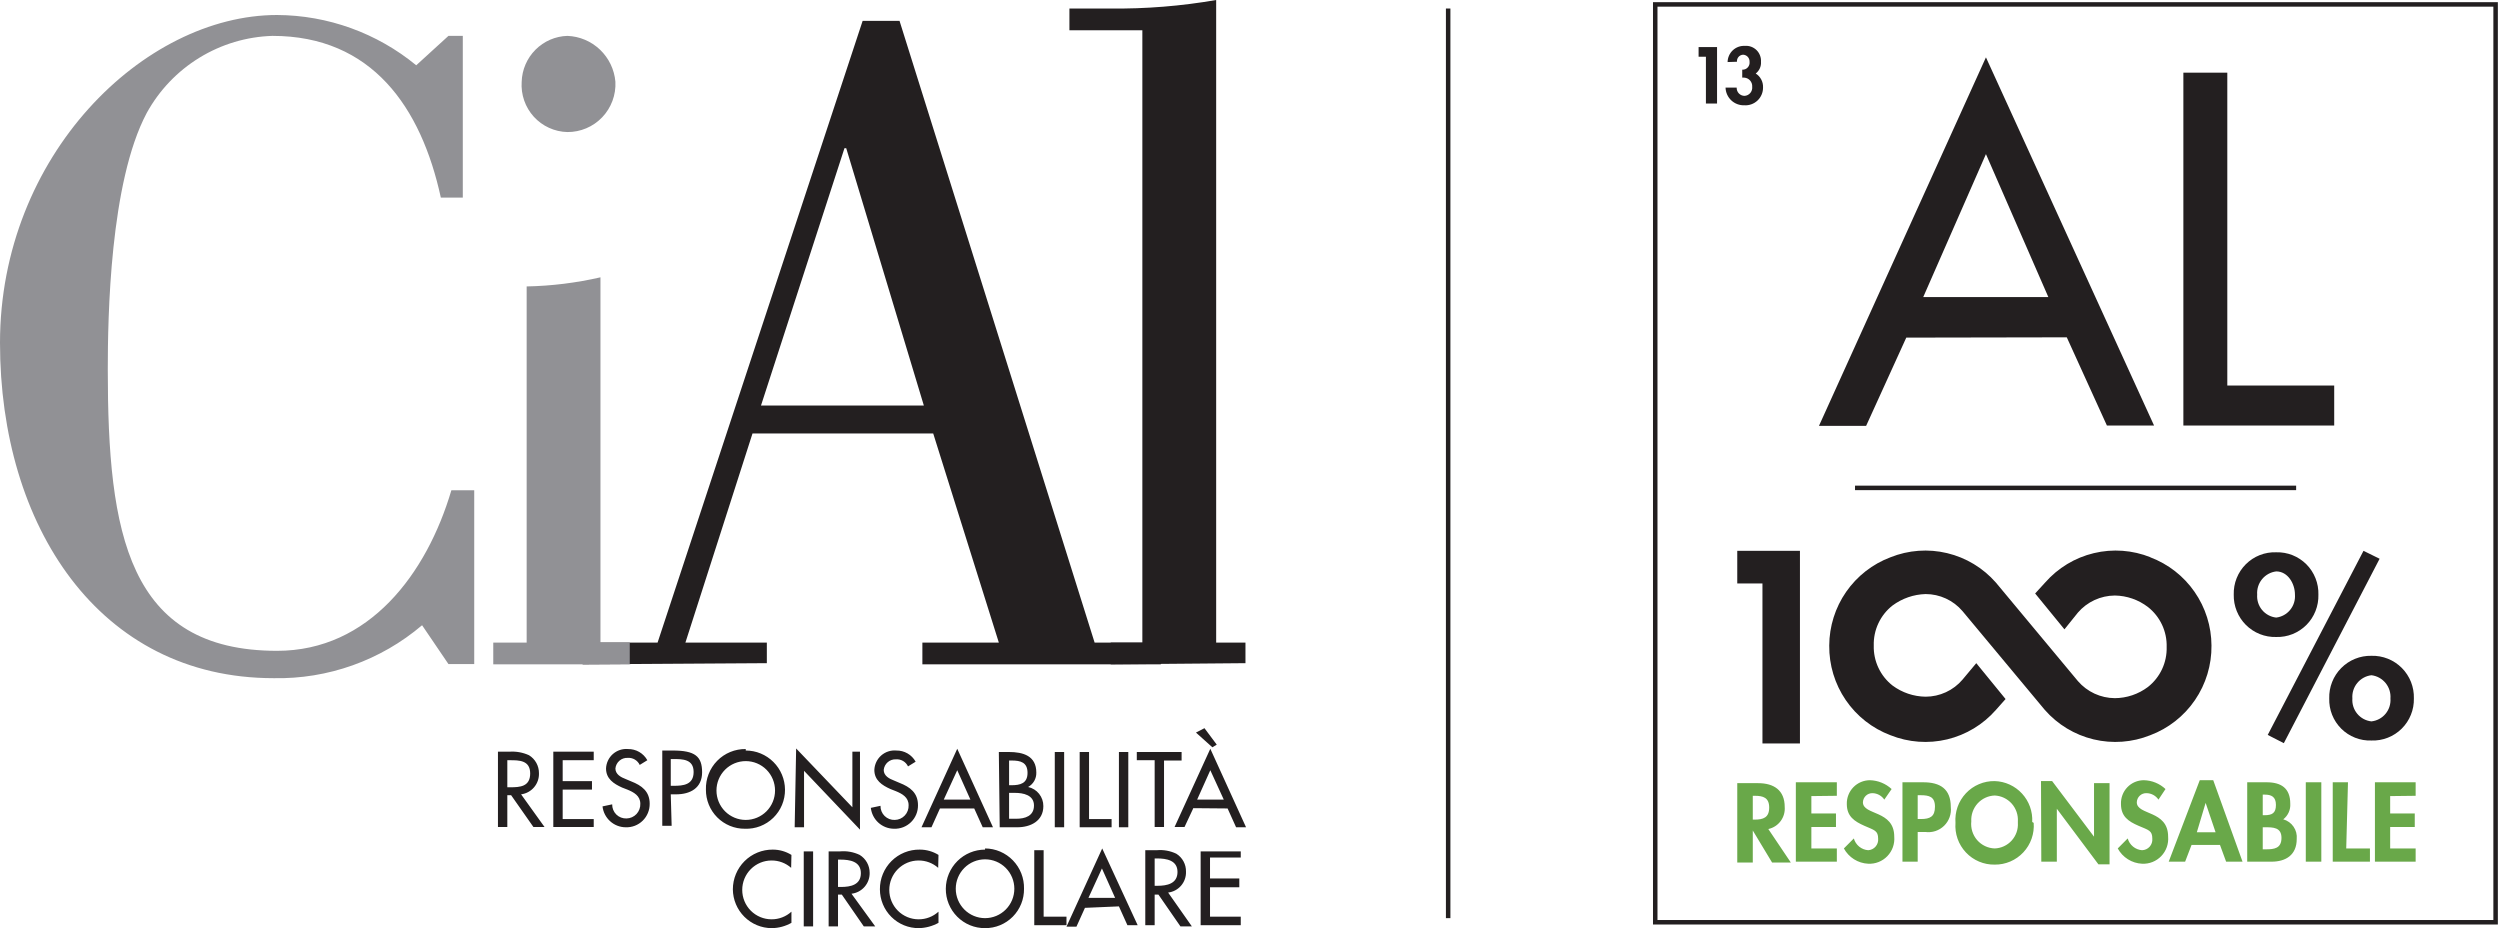 <?xml version="1.0" encoding="UTF-8"?>
<svg xmlns="http://www.w3.org/2000/svg" width="167" height="62" viewBox="0 0 167 62" fill="none">
  <g clip-path="url(#clip0_9_165)">
    <path d="M30.915 2.397H29.956L27.804 4.361C25.181 2.205 21.9 1.019 18.51 1.002C9.607 1.002 0 10.392 0 22.906C0 35.086 6.574 45.302 18.275 45.302C21.9 45.375 25.428 44.118 28.195 41.766L29.956 44.359H31.678V32.748H30.152C28.508 38.328 24.654 43.475 18.51 43.475C8.531 43.475 7.2 35.617 7.2 24.694C7.2 21.197 7.337 12.18 9.803 7.544C10.637 6.028 11.85 4.757 13.321 3.855C14.793 2.952 16.473 2.45 18.197 2.397C24.849 2.397 28.137 7.17 29.448 13.201H30.915V2.397Z" fill="#919195"></path>
    <path d="M34.848 5.461C34.819 5.885 34.876 6.311 35.015 6.712C35.154 7.114 35.373 7.483 35.658 7.797C35.944 8.111 36.289 8.363 36.675 8.539C37.06 8.715 37.477 8.811 37.9 8.821C38.334 8.824 38.764 8.738 39.164 8.569C39.564 8.399 39.925 8.15 40.226 7.835C40.526 7.521 40.759 7.148 40.911 6.74C41.063 6.332 41.131 5.897 41.109 5.461C41.038 4.646 40.673 3.884 40.082 3.32C39.491 2.755 38.715 2.427 37.9 2.397C37.099 2.421 36.336 2.752 35.769 3.322C35.202 3.891 34.873 4.656 34.848 5.461Z" fill="#919195"></path>
    <path d="M83.197 44.3V42.925H81.24V0C78.901 0.406 76.53 0.597 74.157 0.57H71.437V2.023H76.309V42.925H74.196V44.378L83.197 44.3Z" fill="#231F20"></path>
    <path d="M50.834 27.09L56.41 9.901H56.528L61.713 27.09H50.834ZM51.225 44.3V42.924H45.786L50.267 28.957H62.339L66.722 42.924H61.615V44.378H77.542V42.924H73.12L60.089 1.395H57.624L43.927 42.924H38.918V44.378L51.225 44.3Z" fill="#231F20"></path>
    <path d="M35.181 42.925V19.134C36.84 19.101 38.493 18.897 40.111 18.525V42.925H42.068V44.378H32.95V42.925H35.181Z" fill="#919195"></path>
    <path d="M166.707 0.295H110.57V61.607H166.707V0.295Z" stroke="#231F20" stroke-width="0.3"></path>
    <path d="M138.061 22.533L140.742 28.427H143.892L132.661 3.831L121.508 28.446H124.658L127.339 22.553L138.061 22.533ZM136.828 19.842H128.473L132.661 10.294L136.828 19.842ZM148.784 4.853H145.849V28.427H155.925V25.755H148.784V4.853Z" fill="#231F20"></path>
    <path d="M113.955 3.792V6.915H114.699V3.143H113.466V3.792H113.955ZM116.029 4.125C116.024 4.067 116.03 4.008 116.048 3.953C116.066 3.897 116.096 3.845 116.134 3.801C116.172 3.757 116.219 3.721 116.272 3.696C116.325 3.671 116.382 3.656 116.44 3.654C116.499 3.657 116.557 3.671 116.611 3.696C116.665 3.721 116.713 3.756 116.753 3.8C116.793 3.844 116.824 3.895 116.844 3.951C116.864 4.007 116.873 4.066 116.871 4.125C116.879 4.194 116.873 4.263 116.852 4.329C116.831 4.395 116.796 4.455 116.749 4.505C116.703 4.556 116.646 4.596 116.582 4.622C116.518 4.648 116.45 4.659 116.381 4.656V5.186H116.518C116.593 5.191 116.666 5.211 116.733 5.244C116.8 5.278 116.86 5.324 116.909 5.381C116.958 5.437 116.995 5.503 117.019 5.574C117.043 5.645 117.052 5.72 117.047 5.795C117.055 5.869 117.048 5.944 117.026 6.015C117.005 6.086 116.969 6.152 116.922 6.209C116.874 6.266 116.816 6.312 116.75 6.346C116.684 6.38 116.612 6.399 116.538 6.404C116.467 6.404 116.397 6.39 116.331 6.362C116.266 6.334 116.207 6.293 116.157 6.242C116.108 6.191 116.07 6.13 116.044 6.063C116.019 5.997 116.007 5.926 116.01 5.854H115.266C115.271 6.014 115.308 6.172 115.373 6.317C115.439 6.463 115.533 6.595 115.649 6.704C115.765 6.814 115.902 6.899 116.051 6.955C116.2 7.012 116.359 7.038 116.518 7.033C116.681 7.044 116.843 7.021 116.996 6.965C117.149 6.91 117.289 6.823 117.407 6.71C117.525 6.597 117.618 6.461 117.68 6.311C117.743 6.16 117.774 5.998 117.771 5.835C117.778 5.651 117.736 5.469 117.65 5.307C117.564 5.145 117.437 5.008 117.282 4.911C117.401 4.82 117.495 4.7 117.557 4.563C117.618 4.426 117.645 4.276 117.634 4.125C117.643 3.982 117.621 3.839 117.569 3.705C117.518 3.57 117.439 3.449 117.337 3.348C117.235 3.248 117.112 3.17 116.978 3.121C116.843 3.072 116.7 3.053 116.558 3.065C116.41 3.057 116.263 3.079 116.125 3.129C115.986 3.18 115.859 3.258 115.752 3.358C115.644 3.459 115.557 3.581 115.498 3.716C115.438 3.851 115.406 3.997 115.403 4.145L116.029 4.125Z" fill="#231F20"></path>
    <path d="M123.915 32.591H153.382" stroke="#231F20" stroke-width="0.3"></path>
    <path d="M143.657 37.227C142.453 36.744 141.129 36.647 139.868 36.95C138.607 37.252 137.47 37.939 136.613 38.917L135.948 39.644L137.905 42.04L138.805 40.92C139.111 40.565 139.49 40.28 139.915 40.083C140.34 39.887 140.802 39.784 141.27 39.781C142.07 39.792 142.845 40.061 143.481 40.547C143.883 40.863 144.206 41.27 144.424 41.734C144.641 42.198 144.747 42.706 144.733 43.219C144.747 43.731 144.641 44.24 144.424 44.704C144.206 45.168 143.883 45.575 143.481 45.891C142.843 46.371 142.068 46.633 141.27 46.637C140.802 46.634 140.34 46.531 139.915 46.335C139.49 46.138 139.111 45.853 138.805 45.498L133.326 38.917C132.469 37.939 131.332 37.252 130.071 36.95C128.81 36.647 127.486 36.744 126.282 37.227C125.086 37.677 124.054 38.482 123.323 39.535C122.593 40.587 122.199 41.838 122.193 43.121C122.179 44.42 122.564 45.693 123.296 46.765C124.027 47.837 125.07 48.656 126.282 49.112C127.486 49.595 128.81 49.692 130.071 49.39C131.332 49.087 132.469 48.4 133.326 47.423L133.972 46.696L132.015 44.299L131.095 45.4C130.791 45.757 130.413 46.044 129.987 46.24C129.561 46.437 129.099 46.539 128.63 46.539C127.833 46.529 127.06 46.268 126.419 45.792C126.017 45.476 125.694 45.07 125.477 44.606C125.259 44.142 125.153 43.633 125.167 43.121C125.153 42.608 125.259 42.099 125.477 41.635C125.694 41.171 126.017 40.765 126.419 40.449C127.061 39.973 127.833 39.706 128.63 39.683C129.099 39.683 129.561 39.785 129.987 39.982C130.413 40.178 130.791 40.465 131.095 40.822L136.594 47.423C137.45 48.4 138.587 49.087 139.849 49.39C141.11 49.692 142.433 49.595 143.638 49.112C144.85 48.656 145.893 47.837 146.624 46.765C147.356 45.693 147.741 44.42 147.727 43.121C147.721 41.838 147.327 40.587 146.596 39.535C145.866 38.482 144.834 37.677 143.638 37.227" fill="#231F20"></path>
    <path d="M117.732 38.975V49.663H120.236V36.795H116.049V38.975H117.732Z" fill="#231F20"></path>
    <path d="M152.051 36.893C151.677 36.88 151.303 36.943 150.954 37.08C150.605 37.218 150.288 37.425 150.022 37.69C149.756 37.955 149.547 38.273 149.408 38.622C149.269 38.971 149.203 39.346 149.214 39.722C149.206 40.097 149.274 40.471 149.414 40.819C149.554 41.167 149.763 41.483 150.028 41.748C150.294 42.012 150.61 42.22 150.958 42.358C151.305 42.496 151.677 42.562 152.051 42.551C152.424 42.562 152.795 42.496 153.142 42.358C153.489 42.219 153.804 42.011 154.068 41.747C154.331 41.482 154.539 41.166 154.676 40.817C154.814 40.469 154.88 40.096 154.869 39.722C154.88 39.348 154.814 38.975 154.676 38.627C154.539 38.279 154.331 37.962 154.068 37.697C153.804 37.433 153.489 37.225 153.142 37.086C152.795 36.948 152.424 36.882 152.051 36.893ZM152.051 38.17C152.834 38.17 153.303 38.995 153.303 39.722C153.331 40.09 153.217 40.455 152.983 40.74C152.75 41.026 152.416 41.21 152.051 41.254C151.683 41.215 151.344 41.032 151.106 40.747C150.869 40.461 150.752 40.093 150.779 39.722C150.752 39.349 150.868 38.979 151.105 38.69C151.342 38.401 151.681 38.215 152.051 38.17ZM158.41 43.808C158.036 43.8 157.665 43.868 157.318 44.009C156.971 44.149 156.656 44.359 156.393 44.626C156.129 44.892 155.923 45.209 155.785 45.559C155.647 45.908 155.582 46.281 155.593 46.657C155.582 47.03 155.647 47.402 155.785 47.749C155.923 48.096 156.131 48.411 156.395 48.675C156.659 48.938 156.974 49.144 157.321 49.28C157.668 49.416 158.038 49.48 158.41 49.466C158.783 49.48 159.155 49.416 159.503 49.28C159.85 49.145 160.167 48.939 160.432 48.676C160.698 48.413 160.907 48.098 161.047 47.751C161.188 47.404 161.256 47.031 161.247 46.657C161.258 46.28 161.192 45.904 161.054 45.554C160.915 45.203 160.706 44.885 160.441 44.618C160.175 44.352 159.858 44.142 159.509 44.003C159.16 43.864 158.786 43.797 158.41 43.808ZM158.41 45.105C158.781 45.149 159.119 45.336 159.356 45.625C159.593 45.914 159.71 46.283 159.682 46.657C159.71 47.028 159.592 47.395 159.355 47.681C159.118 47.967 158.779 48.149 158.41 48.189C158.042 48.149 157.703 47.967 157.466 47.681C157.228 47.395 157.111 47.028 157.138 46.657C157.111 46.283 157.227 45.914 157.464 45.625C157.701 45.336 158.04 45.149 158.41 45.105ZM157.882 36.795L151.484 49.093L152.56 49.643L158.958 37.325L157.882 36.795Z" fill="#231F20"></path>
    <path d="M118.123 55.379C118.452 55.309 118.745 55.121 118.947 54.849C119.148 54.578 119.245 54.243 119.219 53.906C119.219 52.786 118.495 52.315 117.438 52.315H116.049V57.619H117.086V55.477L118.377 57.619H119.629L118.123 55.379ZM117.086 53.159H117.223C117.771 53.159 118.182 53.277 118.182 53.945C118.182 54.613 117.79 54.751 117.203 54.751H117.086V53.159ZM122.701 53.159V52.256H119.962V57.56H122.701V56.676H120.999V55.242H122.643V54.338H120.999V53.179L122.701 53.159ZM126.36 52.708C125.964 52.342 125.45 52.133 124.912 52.118C124.706 52.118 124.502 52.16 124.312 52.24C124.122 52.32 123.949 52.438 123.805 52.587C123.661 52.735 123.548 52.911 123.473 53.103C123.398 53.296 123.361 53.502 123.367 53.709C123.367 54.535 123.875 54.868 124.541 55.163C125.206 55.458 125.46 55.477 125.46 56.028C125.468 56.122 125.457 56.217 125.428 56.307C125.399 56.397 125.351 56.481 125.289 56.552C125.227 56.624 125.152 56.682 125.067 56.723C124.982 56.765 124.889 56.789 124.795 56.794C124.574 56.778 124.363 56.694 124.192 56.553C124.02 56.412 123.896 56.222 123.836 56.008L123.171 56.676C123.332 56.972 123.566 57.221 123.85 57.4C124.134 57.579 124.46 57.681 124.795 57.697C125.032 57.709 125.269 57.67 125.489 57.583C125.71 57.496 125.91 57.362 126.074 57.191C126.239 57.02 126.366 56.815 126.446 56.591C126.525 56.366 126.556 56.127 126.536 55.89C126.536 54.102 124.443 54.476 124.443 53.592C124.445 53.509 124.464 53.428 124.498 53.352C124.532 53.277 124.58 53.209 124.64 53.153C124.7 53.096 124.77 53.052 124.847 53.023C124.924 52.994 125.006 52.98 125.089 52.983C125.244 52.987 125.396 53.029 125.532 53.104C125.668 53.179 125.784 53.285 125.871 53.415L126.36 52.708ZM128.102 55.576H128.611C128.838 55.607 129.07 55.586 129.288 55.514C129.506 55.441 129.704 55.32 129.869 55.159C130.033 54.998 130.158 54.801 130.235 54.584C130.312 54.367 130.339 54.135 130.313 53.906C130.313 52.688 129.589 52.256 128.474 52.256H127.084V57.56H128.102V55.576ZM128.102 53.12H128.297C128.865 53.12 129.256 53.218 129.256 53.886C129.256 54.554 128.924 54.711 128.317 54.711H128.102V53.12ZM135.752 54.908C135.771 54.562 135.72 54.217 135.603 53.891C135.487 53.566 135.306 53.267 135.073 53.013C134.84 52.758 134.558 52.553 134.245 52.41C133.931 52.266 133.592 52.187 133.248 52.177C132.888 52.171 132.531 52.239 132.2 52.38C131.868 52.52 131.57 52.727 131.323 52.99C131.076 53.253 130.886 53.564 130.766 53.904C130.646 54.245 130.599 54.607 130.626 54.967C130.599 55.327 130.646 55.688 130.766 56.029C130.886 56.369 131.076 56.681 131.323 56.943C131.57 57.206 131.868 57.414 132.2 57.554C132.531 57.694 132.888 57.763 133.248 57.756C133.606 57.76 133.96 57.689 134.29 57.548C134.619 57.407 134.915 57.198 135.16 56.936C135.404 56.674 135.592 56.363 135.711 56.024C135.83 55.685 135.877 55.325 135.85 54.967M134.794 54.967C134.807 55.181 134.777 55.397 134.706 55.6C134.635 55.803 134.524 55.989 134.38 56.149C134.236 56.308 134.061 56.437 133.867 56.527C133.673 56.618 133.462 56.668 133.248 56.676C133.024 56.669 132.804 56.616 132.601 56.519C132.399 56.423 132.218 56.286 132.071 56.116C131.924 55.946 131.814 55.748 131.747 55.533C131.68 55.318 131.658 55.092 131.682 54.868C131.669 54.651 131.7 54.433 131.772 54.228C131.844 54.023 131.956 53.834 132.102 53.672C132.248 53.511 132.424 53.381 132.621 53.29C132.818 53.198 133.031 53.147 133.248 53.14C133.463 53.15 133.674 53.203 133.868 53.295C134.063 53.388 134.237 53.518 134.381 53.679C134.525 53.84 134.635 54.028 134.706 54.232C134.777 54.436 134.807 54.653 134.794 54.868M136.359 57.56H137.396V54.024L140.174 57.737H140.918V52.315H139.881V55.89L137.083 52.177H136.339L136.359 57.56ZM144.655 52.708C144.261 52.339 143.745 52.129 143.207 52.118C143.002 52.118 142.798 52.16 142.609 52.24C142.42 52.321 142.249 52.439 142.107 52.588C141.964 52.736 141.853 52.912 141.78 53.105C141.707 53.298 141.673 53.503 141.681 53.709C141.681 54.535 142.17 54.868 142.855 55.163C143.54 55.458 143.775 55.477 143.775 56.028C143.783 56.124 143.771 56.22 143.74 56.312C143.71 56.403 143.661 56.487 143.597 56.559C143.533 56.631 143.455 56.689 143.367 56.729C143.28 56.769 143.186 56.791 143.09 56.794C142.869 56.778 142.658 56.694 142.487 56.553C142.315 56.412 142.191 56.222 142.131 56.008L141.466 56.676C141.626 56.972 141.86 57.221 142.145 57.4C142.429 57.579 142.754 57.681 143.09 57.697C143.327 57.709 143.563 57.67 143.784 57.583C144.005 57.496 144.204 57.362 144.369 57.191C144.534 57.02 144.661 56.815 144.74 56.591C144.82 56.366 144.851 56.127 144.831 55.89C144.831 54.102 142.738 54.476 142.738 53.592C142.74 53.509 142.759 53.428 142.793 53.352C142.826 53.277 142.875 53.209 142.935 53.153C142.995 53.096 143.065 53.052 143.142 53.023C143.219 52.994 143.301 52.98 143.383 52.983C143.542 52.984 143.698 53.024 143.837 53.099C143.977 53.175 144.097 53.283 144.185 53.415L144.655 52.708ZM148.294 56.44L148.705 57.56H149.801L147.844 52.118H146.944L144.87 57.56H145.966L146.396 56.44H148.294ZM148.001 55.595H146.749L147.336 53.631L148.001 55.595ZM151.151 55.261H151.308C151.836 55.261 152.403 55.261 152.403 55.969C152.403 56.676 151.914 56.735 151.366 56.735H151.151V55.261ZM150.114 57.56H151.738C152.697 57.56 153.421 57.108 153.421 56.047C153.45 55.756 153.375 55.465 153.21 55.224C153.046 54.983 152.801 54.808 152.521 54.731C152.678 54.609 152.803 54.451 152.885 54.269C152.967 54.088 153.003 53.889 152.99 53.69C152.99 52.649 152.384 52.256 151.405 52.256H150.114V57.56ZM151.151 53.081H151.288C151.719 53.081 152.032 53.218 152.032 53.768C152.032 54.318 151.777 54.456 151.269 54.456H151.151V53.081ZM155.064 52.256H154.027V57.56H155.064V52.256ZM156.845 52.256H155.827V57.56H158.312V56.676H156.728L156.845 52.256ZM161.365 53.159V52.256H158.645V57.56H161.365V56.676H159.663V55.242H161.306V54.338H159.663V53.179L161.365 53.159Z" fill="#69A849"></path>
    <path d="M96.737 0.569V61.332" stroke="#231F20" stroke-width="0.3"></path>
    <path d="M52.868 57.108C52.492 56.875 52.058 56.752 51.616 56.754C51.268 56.752 50.922 56.819 50.599 56.951C50.276 57.083 49.983 57.278 49.736 57.524C49.488 57.771 49.292 58.064 49.158 58.387C49.024 58.71 48.955 59.056 48.955 59.407C48.96 60.096 49.237 60.755 49.724 61.241C50.212 61.727 50.871 62 51.557 62C52.017 61.994 52.468 61.872 52.868 61.646V60.9C52.505 61.231 52.029 61.414 51.538 61.41C51.019 61.41 50.521 61.203 50.154 60.835C49.787 60.466 49.581 59.967 49.581 59.446C49.581 58.925 49.787 58.425 50.154 58.057C50.521 57.688 51.019 57.481 51.538 57.481C52.02 57.477 52.487 57.652 52.849 57.972L52.868 57.108ZM54.316 56.872H53.69V61.882H54.316V56.872ZM56.88 59.701C57.218 59.662 57.531 59.497 57.755 59.239C57.979 58.981 58.1 58.649 58.093 58.306C58.094 58.066 58.033 57.829 57.917 57.619C57.8 57.409 57.632 57.233 57.427 57.108C57.019 56.913 56.566 56.832 56.116 56.872H55.353V61.882H55.979V59.76H56.234L57.701 61.882H58.464L56.88 59.701ZM55.979 57.422H56.136C56.762 57.422 57.506 57.54 57.506 58.326C57.506 59.112 56.821 59.249 56.175 59.249H55.979V57.422ZM62.691 57.108C62.314 56.875 61.881 56.752 61.438 56.754C61.089 56.749 60.742 56.814 60.419 56.945C60.095 57.076 59.8 57.271 59.552 57.518C59.304 57.765 59.108 58.06 58.975 58.384C58.842 58.708 58.775 59.056 58.778 59.407C58.778 59.749 58.845 60.087 58.976 60.403C59.107 60.719 59.299 61.006 59.541 61.247C59.783 61.488 60.07 61.679 60.385 61.808C60.701 61.937 61.039 62.002 61.38 62C61.839 61.989 62.288 61.868 62.691 61.646V60.9C62.327 61.231 61.852 61.414 61.36 61.41C60.841 61.41 60.344 61.203 59.977 60.835C59.61 60.466 59.404 59.967 59.404 59.446C59.404 58.925 59.61 58.425 59.977 58.057C60.344 57.688 60.841 57.481 61.36 57.481C61.843 57.477 62.309 57.652 62.671 57.972L62.691 57.108ZM65.802 56.754C65.11 56.754 64.446 57.029 63.955 57.518C63.464 58.008 63.185 58.672 63.18 59.367C63.177 59.714 63.243 60.057 63.374 60.378C63.505 60.698 63.698 60.989 63.942 61.234C64.186 61.479 64.476 61.673 64.795 61.805C65.115 61.936 65.457 62.002 65.802 62C66.146 62.002 66.487 61.936 66.805 61.804C67.124 61.673 67.412 61.478 67.655 61.233C67.897 60.988 68.088 60.697 68.217 60.376C68.346 60.056 68.409 59.713 68.404 59.367C68.412 59.018 68.351 58.671 68.224 58.346C68.097 58.021 67.906 57.725 67.664 57.474C67.422 57.224 67.133 57.025 66.813 56.887C66.493 56.75 66.15 56.678 65.802 56.676M65.802 61.332C65.283 61.332 64.785 61.125 64.418 60.756C64.051 60.388 63.845 59.888 63.845 59.367C63.845 58.846 64.051 58.346 64.418 57.978C64.785 57.61 65.283 57.403 65.802 57.403C66.321 57.403 66.818 57.61 67.185 57.978C67.552 58.346 67.758 58.846 67.758 59.367C67.758 59.888 67.552 60.388 67.185 60.756C66.818 61.125 66.321 61.332 65.802 61.332ZM69.715 56.794H69.089V61.803H71.241V61.233H69.715V56.794ZM74.744 60.546L75.311 61.803H75.996L73.628 56.676L71.241 61.901H71.907L72.474 60.644L74.744 60.546ZM74.489 59.976H72.709L73.609 58.012L74.489 59.976ZM78.031 59.623C78.368 59.583 78.678 59.418 78.899 59.159C79.12 58.901 79.237 58.568 79.224 58.228C79.23 57.989 79.173 57.753 79.06 57.543C78.947 57.333 78.781 57.156 78.579 57.029C78.171 56.834 77.718 56.753 77.268 56.794H76.505V61.803H77.131V59.76H77.385L78.853 61.882H79.616L78.031 59.623ZM77.131 57.344H77.287C77.913 57.344 78.657 57.462 78.657 58.247C78.657 59.033 77.953 59.171 77.326 59.171H77.131V57.344ZM80.203 61.803H82.883V61.233H80.829V59.269H82.786V58.68H80.829V57.285H82.883V56.872H80.203V61.803Z" fill="#231F20"></path>
    <path d="M34.809 53.062C35.148 53.018 35.458 52.849 35.679 52.587C35.9 52.325 36.015 51.99 36.002 51.647C36.004 51.407 35.943 51.17 35.827 50.96C35.71 50.75 35.542 50.574 35.337 50.449C34.927 50.262 34.476 50.181 34.026 50.213H33.263V55.242H33.889V53.121H34.144L35.631 55.242H36.374L34.809 53.062ZM33.889 50.783H34.065C34.672 50.783 35.416 50.783 35.416 51.667C35.416 52.551 34.731 52.59 34.085 52.59H33.889V50.783ZM36.961 55.242H39.661V54.712H37.587V52.747H39.544V52.178H37.587V50.783H39.661V50.213H36.961V55.242ZM43.242 50.783C43.114 50.553 42.927 50.362 42.699 50.23C42.472 50.099 42.213 50.032 41.951 50.036C41.769 50.02 41.585 50.041 41.411 50.099C41.238 50.156 41.078 50.248 40.94 50.369C40.803 50.49 40.692 50.638 40.613 50.804C40.535 50.97 40.49 51.15 40.483 51.333C40.483 52.021 40.992 52.355 41.559 52.61L41.912 52.747C42.342 52.924 42.773 53.16 42.773 53.69C42.778 53.816 42.758 53.941 42.714 54.059C42.671 54.176 42.604 54.284 42.519 54.376C42.433 54.467 42.33 54.541 42.215 54.592C42.101 54.643 41.978 54.67 41.853 54.673C41.727 54.678 41.602 54.657 41.484 54.612C41.367 54.567 41.26 54.498 41.17 54.41C41.08 54.321 41.009 54.215 40.962 54.098C40.914 53.981 40.891 53.856 40.894 53.73L40.248 53.867C40.291 54.249 40.473 54.602 40.758 54.859C41.042 55.116 41.411 55.26 41.794 55.262C42.004 55.27 42.213 55.235 42.408 55.16C42.604 55.084 42.782 54.969 42.932 54.822C43.083 54.675 43.201 54.499 43.281 54.304C43.362 54.11 43.401 53.901 43.399 53.69C43.399 52.865 42.87 52.472 42.166 52.197L41.794 52.04C41.481 51.922 41.109 51.726 41.109 51.333C41.129 51.132 41.226 50.946 41.379 50.814C41.532 50.682 41.73 50.615 41.931 50.626C42.097 50.614 42.262 50.653 42.405 50.737C42.548 50.821 42.663 50.947 42.733 51.097L43.242 50.783ZM44.807 53.062H45.16C46.099 53.062 46.901 52.649 46.901 51.588C46.901 50.528 46.431 50.135 44.944 50.135H44.24V55.164H44.866L44.807 53.062ZM44.807 50.704H44.964C45.59 50.704 46.334 50.704 46.334 51.569C46.334 52.433 45.629 52.492 45.003 52.492H44.807V50.704ZM49.816 50.036C49.462 50.031 49.111 50.098 48.783 50.232C48.455 50.367 48.157 50.567 47.909 50.821C47.66 51.074 47.465 51.376 47.336 51.707C47.206 52.038 47.145 52.392 47.155 52.747C47.153 53.091 47.218 53.432 47.348 53.75C47.478 54.069 47.67 54.358 47.912 54.601C48.154 54.844 48.442 55.036 48.759 55.167C49.076 55.297 49.415 55.363 49.758 55.36C50.107 55.373 50.455 55.316 50.781 55.19C51.107 55.064 51.404 54.874 51.655 54.63C51.905 54.385 52.104 54.093 52.239 53.769C52.373 53.446 52.441 53.098 52.438 52.747C52.433 52.053 52.155 51.388 51.663 50.899C51.172 50.409 50.508 50.135 49.816 50.135M49.816 54.771C49.297 54.771 48.8 54.564 48.433 54.196C48.066 53.827 47.86 53.327 47.86 52.806C47.86 52.285 48.066 51.786 48.433 51.417C48.8 51.049 49.297 50.842 49.816 50.842C50.335 50.842 50.833 51.049 51.2 51.417C51.567 51.786 51.773 52.285 51.773 52.806C51.773 53.327 51.567 53.827 51.2 54.196C50.833 54.564 50.335 54.771 49.816 54.771ZM53.084 55.262H53.71V51.49L57.447 55.419V50.213H56.939V53.926L53.182 49.997L53.084 55.262ZM61.165 50.881C61.037 50.651 60.85 50.46 60.622 50.328C60.395 50.197 60.136 50.13 59.874 50.135C59.692 50.118 59.508 50.14 59.334 50.197C59.161 50.254 59.001 50.346 58.863 50.467C58.726 50.589 58.615 50.736 58.536 50.902C58.458 51.068 58.413 51.248 58.406 51.431C58.406 52.119 58.915 52.453 59.482 52.708L59.834 52.846C60.265 53.023 60.695 53.258 60.695 53.789C60.701 53.914 60.681 54.039 60.637 54.157C60.594 54.275 60.527 54.383 60.441 54.474C60.356 54.565 60.253 54.639 60.138 54.69C60.024 54.741 59.901 54.768 59.776 54.771C59.65 54.776 59.525 54.756 59.407 54.711C59.29 54.665 59.183 54.596 59.093 54.508C59.003 54.42 58.932 54.314 58.885 54.197C58.837 54.08 58.814 53.954 58.817 53.828L58.171 53.965C58.214 54.347 58.395 54.7 58.68 54.958C58.965 55.215 59.334 55.358 59.717 55.36C59.927 55.368 60.136 55.333 60.331 55.258C60.527 55.182 60.705 55.067 60.855 54.92C61.005 54.773 61.124 54.597 61.204 54.403C61.285 54.208 61.324 53.999 61.322 53.789C61.322 52.964 60.793 52.571 60.089 52.296L59.717 52.138C59.404 52.021 59.032 51.824 59.032 51.431C59.052 51.23 59.149 51.044 59.302 50.912C59.455 50.78 59.653 50.713 59.854 50.724C60.02 50.712 60.185 50.751 60.328 50.835C60.471 50.919 60.586 51.045 60.656 51.196L61.165 50.881ZM65.078 54.005L65.646 55.262H66.331L63.944 50.017L61.556 55.262H62.222L62.789 54.005H65.078ZM64.824 53.415H63.043L63.944 51.451L64.824 53.415ZM67.407 50.803H67.583C68.17 50.803 68.639 50.92 68.639 51.628C68.639 52.335 68.15 52.453 67.563 52.453H67.407V50.803ZM67.407 52.964H67.798C68.346 52.964 69.07 53.101 69.07 53.808C69.07 54.516 68.463 54.692 67.896 54.692H67.407V52.964ZM66.781 55.262H67.955C68.835 55.262 69.696 54.849 69.696 53.848C69.698 53.55 69.598 53.26 69.413 53.028C69.228 52.795 68.968 52.634 68.678 52.571C68.849 52.477 68.991 52.337 69.088 52.167C69.184 51.997 69.232 51.804 69.226 51.608C69.226 50.488 68.346 50.233 67.387 50.233H66.722L66.781 55.262ZM71.085 50.233H70.459V55.262H71.085V50.233ZM72.748 50.233H72.122V55.262H74.255V54.712H72.748V50.233ZM75.37 50.233H74.744V55.262H75.37V50.233ZM77.757 50.803H78.931V50.233H75.938V50.783H77.131V55.242H77.757V50.803ZM82.003 54.005L82.571 55.262H83.236L80.849 50.017L78.462 55.242H79.127L79.714 53.985L82.003 54.005ZM81.749 53.415H79.968L80.849 51.451L81.749 53.415ZM79.89 48.936L80.986 49.919L81.279 49.742L80.458 48.642L79.89 48.936Z" fill="#231F20"></path>
  </g>
  <defs>
    <clipPath id="clip0_9_165">
      <rect width="167" height="62" fill="white"></rect>
    </clipPath>
  </defs>
</svg>
